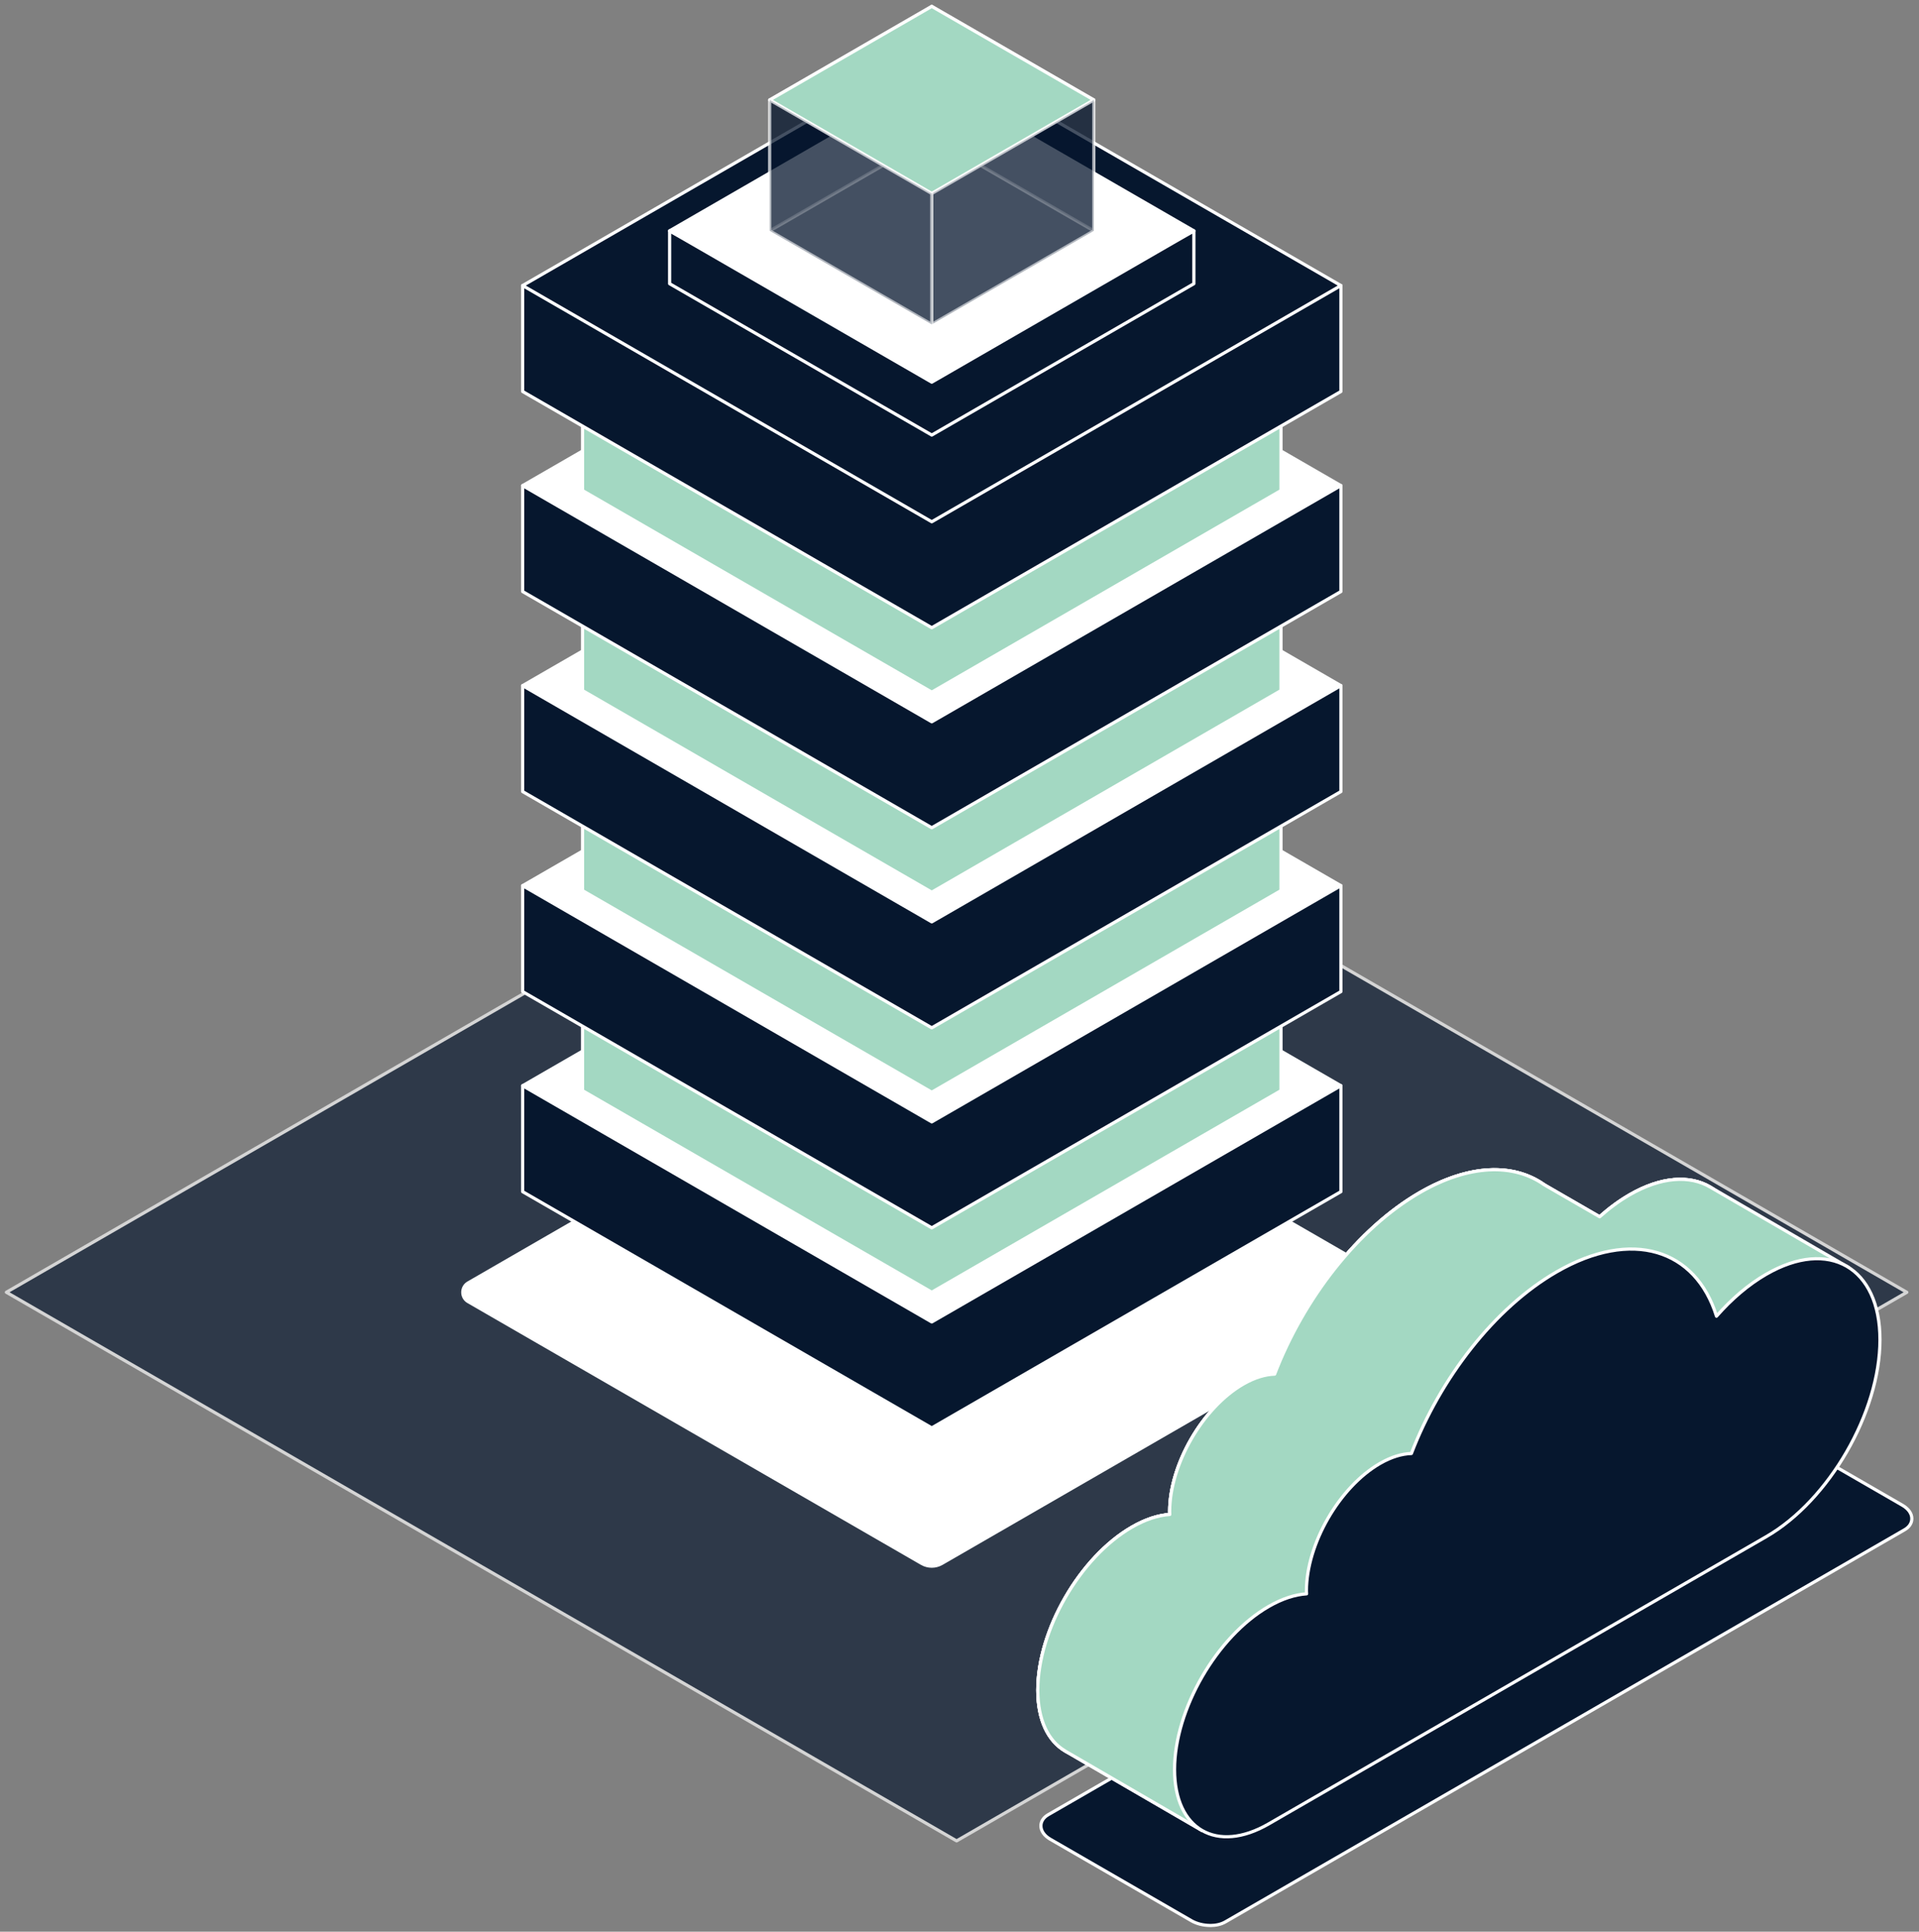 <svg width="301" height="303" viewBox="0 0 301 303" fill="none" xmlns="http://www.w3.org/2000/svg">
<rect x="0" y="0" width="301" height="303" fill="#808080" stroke="none"/>
<g opacity="0.67">
<path d="M150.044 288.755L1 202.7L150.038 116.65L299.089 202.706L150.044 288.755Z" fill="#06172E" stroke="white" stroke-width="0.5" stroke-linecap="round" stroke-linejoin="round"/>
</g>
<path d="M146.148 245.666C145.606 245.666 145.065 245.524 144.581 245.247L73.432 204.17C72.903 203.867 72.587 203.319 72.587 202.706C72.587 202.093 72.903 201.545 73.432 201.235L143.375 160.855C145.084 159.869 147.206 159.869 148.915 160.855L218.858 201.235C219.387 201.545 219.703 202.093 219.703 202.706C219.703 203.319 219.387 203.867 218.858 204.17L147.716 245.247C147.232 245.524 146.69 245.666 146.148 245.666Z" fill="white" stroke="white" stroke-width="0.5" stroke-linecap="round" stroke-linejoin="round"/>
<path d="M146.148 218.264L91.371 186.644L146.148 155.018L200.925 186.644L146.148 218.264Z" fill="#06172E" stroke="white" stroke-width="0.5" stroke-linecap="round" stroke-linejoin="round"/>
<path d="M210.324 170.306V186.922L146.148 223.973L81.979 186.922V170.306H210.324Z" fill="#06172E" stroke="white" stroke-width="0.5" stroke-linecap="round" stroke-linejoin="round"/>
<path d="M146.148 207.357L81.979 170.305L146.148 133.254L210.324 170.305L146.148 207.357Z" fill="white" stroke="white" stroke-width="0.5" stroke-linecap="round" stroke-linejoin="round"/>
<path d="M146.148 186.889L91.371 155.262L146.148 123.642L200.925 155.262L146.148 186.889Z" fill="#06172E" stroke="white" stroke-width="0.5" stroke-linecap="round" stroke-linejoin="round"/>
<path d="M200.925 155.262V171.078L146.148 202.698L91.371 171.078V155.262H200.925Z" fill="#A3D8C2" stroke="white" stroke-width="0.5" stroke-linecap="round" stroke-linejoin="round"/>
<path d="M210.324 138.924V155.54L146.148 192.592L81.979 155.54V138.924H210.324Z" fill="#06172E" stroke="white" stroke-width="0.5" stroke-linecap="round" stroke-linejoin="round"/>
<path d="M146.148 175.975L81.979 138.924L146.148 101.879L210.324 138.924L146.148 175.975Z" fill="white" stroke="white" stroke-width="0.5" stroke-linecap="round" stroke-linejoin="round"/>
<path d="M146.148 155.514L91.371 123.887L146.148 92.261L200.925 123.887L146.148 155.514Z" fill="#06172E" stroke="white" stroke-width="0.5" stroke-linecap="round" stroke-linejoin="round"/>
<path d="M200.925 123.888V139.698L146.148 171.324L91.371 139.698V123.888H200.925Z" fill="#A3D8C2" stroke="white" stroke-width="0.5" stroke-linecap="round" stroke-linejoin="round"/>
<path d="M210.324 107.549V124.166L146.148 161.217L81.979 124.166V107.549H210.324Z" fill="#06172E" stroke="white" stroke-width="0.5" stroke-linecap="round" stroke-linejoin="round"/>
<path d="M146.148 144.6L81.979 107.549L146.148 70.498L210.324 107.549L146.148 144.6Z" fill="white" stroke="white" stroke-width="0.5" stroke-linecap="round" stroke-linejoin="round"/>
<path d="M146.148 124.133L91.371 92.512L146.148 60.886L200.925 92.512L146.148 124.133Z" fill="#06172E" stroke="white" stroke-width="0.5" stroke-linecap="round" stroke-linejoin="round"/>
<path d="M200.925 92.513V108.323L146.148 139.949L91.371 108.323V92.513H200.925Z" fill="#A3D8C2" stroke="white" stroke-width="0.5" stroke-linecap="round" stroke-linejoin="round"/>
<path d="M210.324 76.174V92.79L146.148 129.835L81.979 92.79V76.174H210.324Z" fill="#06172E" stroke="white" stroke-width="0.5" stroke-linecap="round" stroke-linejoin="round"/>
<path d="M146.148 113.219L81.979 76.174L146.148 39.122L210.324 76.174L146.148 113.219Z" fill="white" stroke="white" stroke-width="0.5" stroke-linecap="round" stroke-linejoin="round"/>
<path d="M146.148 92.758L91.371 61.131L146.148 29.504L200.925 61.131L146.148 92.758Z" fill="#06172E" stroke="white" stroke-width="0.5" stroke-linecap="round" stroke-linejoin="round"/>
<path d="M200.925 61.131V76.948L146.148 108.568L91.371 76.948V61.131H200.925Z" fill="#A3D8C2" stroke="white" stroke-width="0.5" stroke-linecap="round" stroke-linejoin="round"/>
<path d="M210.324 44.792V61.408L146.148 98.46L81.979 61.408V44.792H210.324Z" fill="#06172E" stroke="white" stroke-width="0.5" stroke-linecap="round" stroke-linejoin="round"/>
<path d="M146.148 81.843L81.979 44.792L146.148 7.74L210.324 44.792L146.148 81.843Z" fill="#06172E" stroke="white" stroke-width="0.5" stroke-linecap="round" stroke-linejoin="round"/>
<path d="M187.263 44.502V36.206L146.148 58.893L105.033 36.206V44.502L146.148 68.24L187.263 44.502Z" fill="#06172E" stroke="white" stroke-width="0.5" stroke-linecap="round" stroke-linejoin="round"/>
<path d="M146.148 59.945L105.033 36.207L146.148 12.469L187.263 36.207L146.148 59.945Z" fill="white" stroke="white" stroke-width="0.5" stroke-linecap="round" stroke-linejoin="round"/>
<path opacity="0.5" d="M146.148 50.881L120.733 36.206L146.148 21.532L171.569 36.206L146.148 50.881Z" fill="#06172E" stroke="white" stroke-width="0.5" stroke-linecap="round" stroke-linejoin="round"/>
<path opacity="0.5" d="M146.148 1L171.569 15.675V36.207L146.148 21.532V1Z" fill="#06172E" stroke="white" stroke-width="0.5" stroke-linecap="round" stroke-linejoin="round"/>
<path opacity="0.5" d="M146.148 21.532L120.733 36.207V15.675L146.148 1V21.532Z" fill="#06172E" stroke="white" stroke-width="0.5" stroke-linecap="round" stroke-linejoin="round"/>
<path d="M146.148 30.35L120.733 15.675L146.148 1L171.569 15.675L146.148 30.35Z" fill="#A3D8C2" stroke="white" stroke-width="0.5" stroke-linecap="round" stroke-linejoin="round"/>
<path opacity="0.5" d="M146.148 30.35V50.881L171.569 36.207V15.675L146.148 30.35Z" fill="#06172E" stroke="white" stroke-width="0.5" stroke-linecap="round" stroke-linejoin="round"/>
<path opacity="0.5" d="M120.733 15.675V36.207L146.148 50.881V30.35L120.733 15.675Z" fill="#06172E" stroke="white" stroke-width="0.5" stroke-linecap="round" stroke-linejoin="round"/>
<path d="M189.831 302.023C188.805 302.023 187.734 301.772 186.883 301.282L164.739 288.497C163.803 287.955 163.268 287.194 163.268 286.4C163.268 285.697 163.674 285.078 164.41 284.652L270.965 223.134C272.358 222.328 274.687 222.412 276.261 223.328L298.405 236.113C299.34 236.654 299.876 237.416 299.876 238.209C299.876 238.912 299.469 239.531 298.734 239.957L192.179 301.475C191.54 301.843 190.702 302.03 189.831 302.03V302.023Z" fill="#06172E" stroke="white" stroke-width="0.5" stroke-linecap="round" stroke-linejoin="round"/>
<path d="M255.6 187.418C252.8 189.038 250.149 191.315 247.788 194.004C244.518 183.49 234.533 180.233 222.722 187.051C212.949 192.695 204.435 203.79 199.926 215.542C198.429 215.588 196.772 216.084 195.011 217.097C188.631 220.78 183.464 229.733 183.464 237.093C183.464 237.255 183.477 237.397 183.484 237.551C181.665 237.674 179.658 238.319 177.543 239.538C169.389 244.247 162.778 255.697 162.778 265.114C162.778 274.532 169.389 278.351 177.543 273.642L255.6 228.579C265.443 222.896 273.422 209.073 273.422 197.707C273.422 186.341 265.443 181.736 255.6 187.418Z" fill="#06172E" stroke="white" stroke-width="0.5" stroke-linecap="round" stroke-linejoin="round"/>
<path d="M255.6 187.418C253.974 188.354 252.407 189.521 250.91 190.856L242.183 185.812C237.39 182.445 230.449 182.593 222.722 187.051C212.949 192.695 204.435 203.79 199.926 215.542C198.429 215.587 196.772 216.084 195.011 217.097C188.631 220.78 183.464 229.733 183.464 237.093C183.464 237.255 183.477 237.396 183.484 237.551C181.665 237.674 179.652 238.319 177.543 239.538C169.389 244.247 162.778 255.696 162.778 265.114C162.778 269.784 164.403 273.068 167.035 274.629H167.028L167.093 274.674C167.093 274.674 167.099 274.674 167.106 274.68L188.483 287.091L193.153 264.63L255.593 228.579C265.437 222.896 273.416 209.073 273.416 197.707C273.416 186.341 265.437 181.735 255.593 187.418H255.6Z" fill="#06172E" stroke="white" stroke-width="0.5" stroke-linecap="round" stroke-linejoin="round"/>
<path d="M289.961 198.81L268.301 186.225C265.069 184.303 260.573 184.548 255.6 187.418C253.974 188.354 252.407 189.521 250.91 190.856L242.183 185.812C237.39 182.445 230.449 182.593 222.722 187.051C212.949 192.695 204.435 203.79 199.926 215.542C198.429 215.587 196.772 216.084 195.011 217.097C188.631 220.78 183.464 229.733 183.464 237.093C183.464 237.255 183.477 237.396 183.484 237.551C181.665 237.674 179.652 238.319 177.543 239.538C169.389 244.247 162.778 255.696 162.778 265.114C162.778 269.784 164.403 273.068 167.035 274.629H167.028L167.093 274.674C167.093 274.674 167.099 274.674 167.106 274.68L188.483 287.091L193.153 264.63L255.593 228.579C263.572 223.973 270.326 214.014 272.597 204.357L289.955 198.81H289.961Z" fill="#A3D8C2" stroke="white" stroke-width="0.5" stroke-linecap="round" stroke-linejoin="round"/>
<path d="M277.048 199.868C274.248 201.487 271.597 203.764 269.236 206.454C265.966 195.939 255.98 192.682 244.169 199.5C234.397 205.144 225.882 216.239 221.38 227.992C219.884 228.037 218.226 228.534 216.465 229.546C210.085 233.229 204.918 242.183 204.918 249.543C204.918 249.704 204.931 249.846 204.938 250.001C203.119 250.123 201.106 250.768 198.997 251.987C190.844 256.696 184.232 268.146 184.232 277.563C184.232 286.981 190.844 290.8 198.997 286.091L277.054 241.028C286.897 235.345 294.877 221.522 294.877 210.156C294.877 198.79 286.897 194.185 277.054 199.868H277.048Z" fill="#06172E" stroke="white" stroke-width="0.5" stroke-linecap="round" stroke-linejoin="round"/>
</svg>